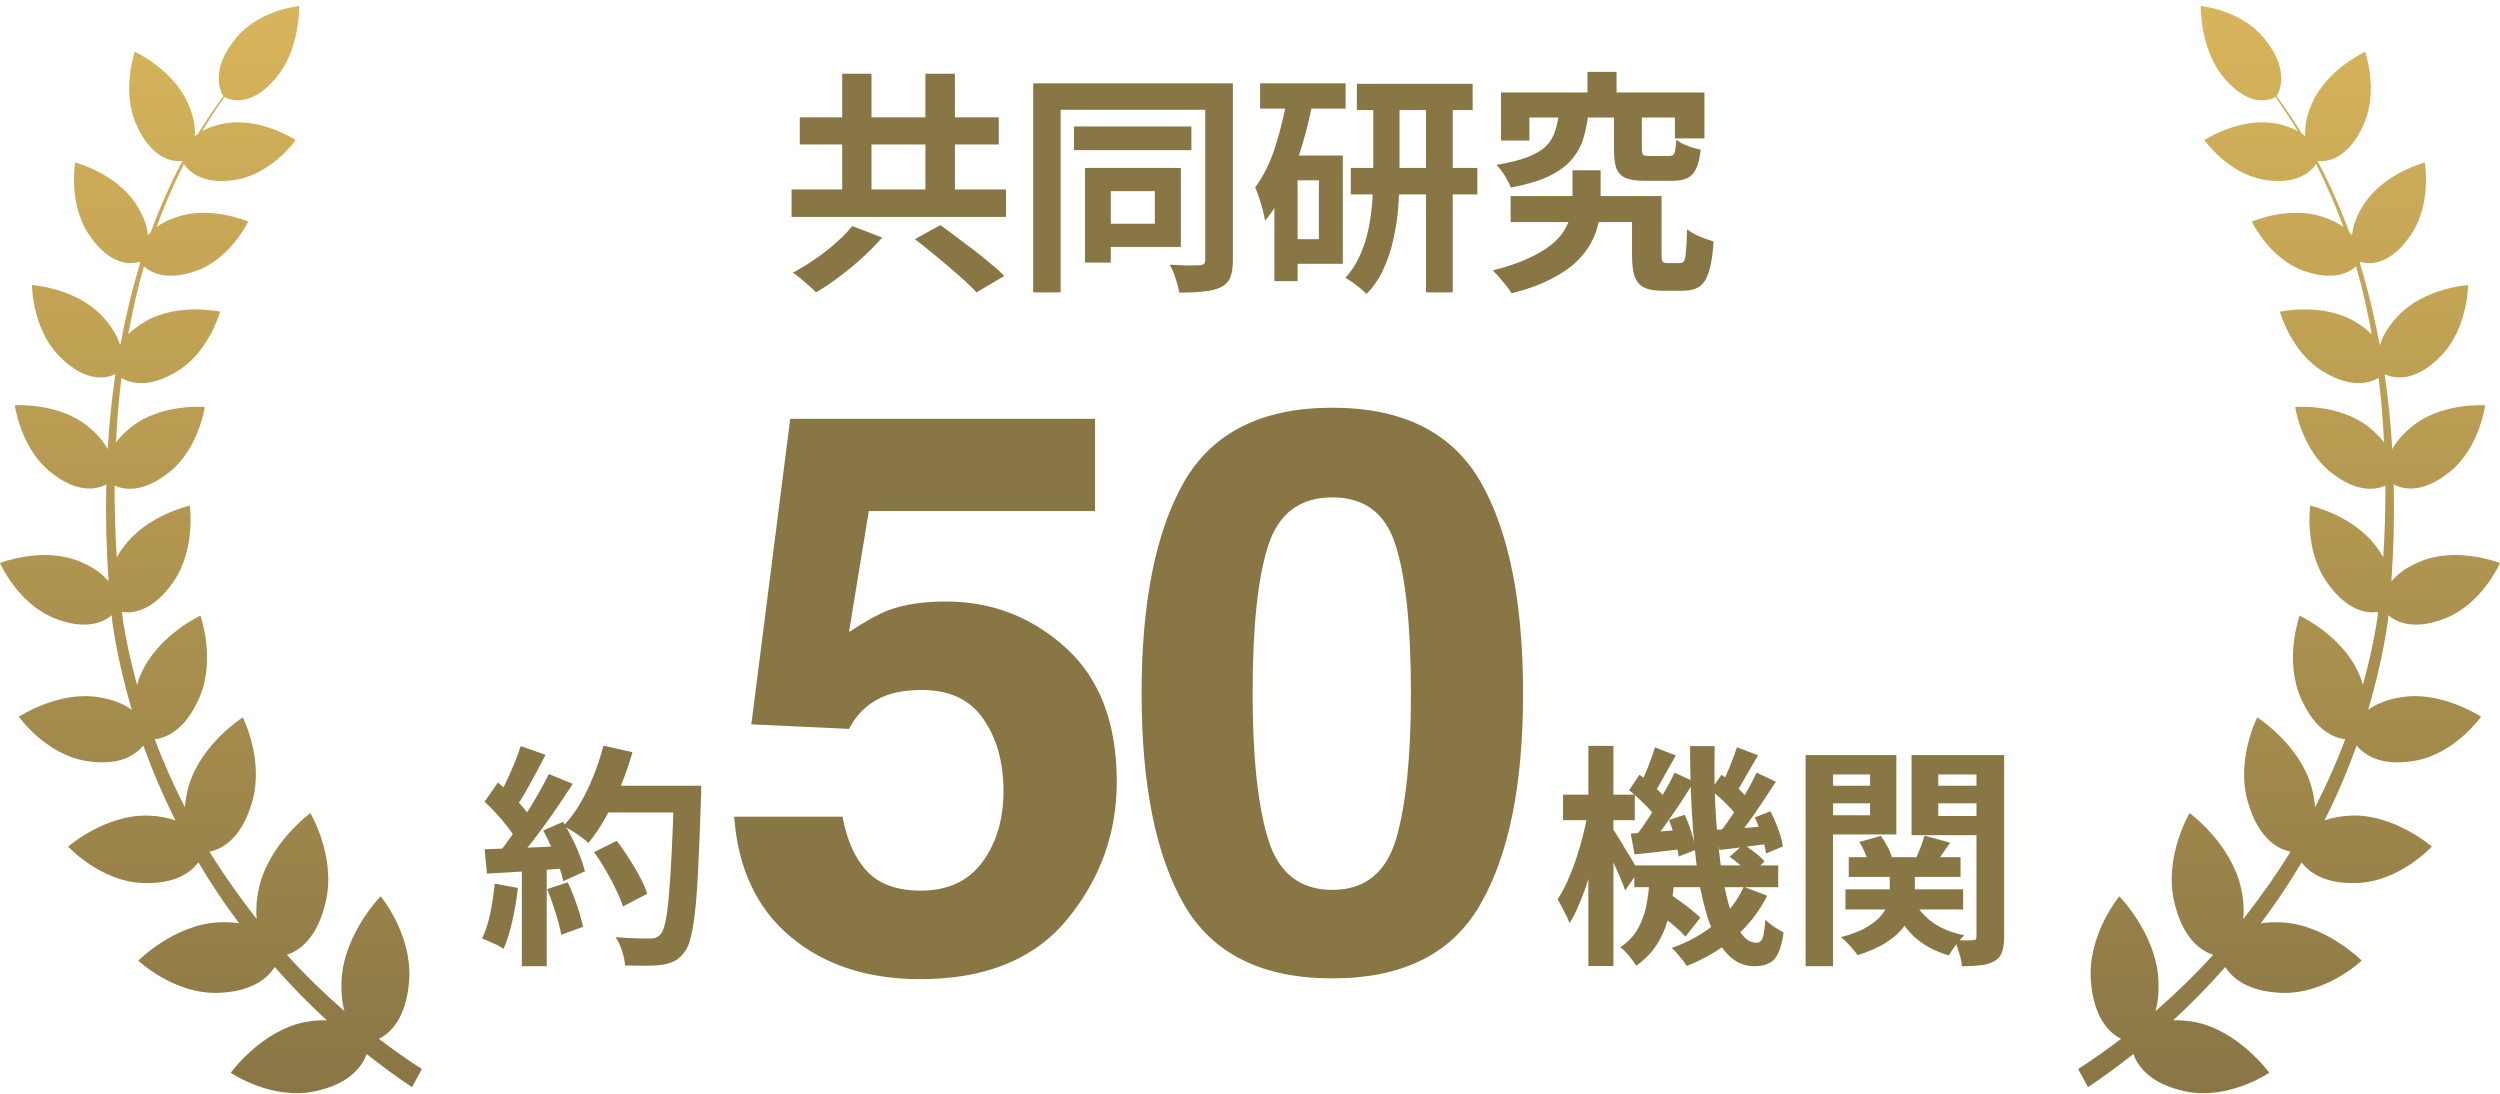 <svg width="128" height="56" viewBox="0 0 128 56" fill="none" xmlns="http://www.w3.org/2000/svg">
<path d="M21.106 55.67C20.303 55.138 19.532 54.562 18.77 53.966C18.564 54.552 17.947 55.5 16.084 55.883C13.872 56.331 11.814 54.925 11.814 54.925C11.814 54.925 13.367 52.783 15.59 52.336C16.033 52.251 16.403 52.23 16.733 52.24C15.796 51.377 14.911 50.472 14.067 49.513C13.717 50.056 12.935 50.77 11.186 50.834C8.912 50.919 7.08 49.183 7.08 49.183C7.08 49.183 8.953 47.308 11.227 47.223C11.618 47.212 11.947 47.223 12.246 47.276C11.495 46.275 10.795 45.231 10.157 44.155C9.786 44.645 8.994 45.273 7.317 45.21C5.135 45.135 3.489 43.345 3.489 43.345C3.489 43.345 5.403 41.684 7.594 41.758C8.16 41.779 8.613 41.875 8.984 42.003C8.356 40.757 7.811 39.479 7.337 38.168C6.987 38.605 6.164 39.255 4.394 38.957C2.326 38.616 0.967 36.698 0.967 36.698C0.967 36.698 2.984 35.356 5.063 35.697C5.845 35.825 6.38 36.07 6.751 36.347C6.329 34.909 5.989 33.449 5.763 31.947C5.742 31.798 5.732 31.649 5.722 31.5C5.32 31.841 4.415 32.309 2.778 31.649C0.895 30.893 0 28.826 0 28.826C0 28.826 2.161 27.974 4.034 28.73C4.785 29.029 5.248 29.391 5.547 29.753C5.547 29.732 5.547 29.71 5.557 29.689C5.444 28.081 5.403 26.44 5.444 24.799C5.053 25.013 4.034 25.354 2.562 24.15C1.039 22.914 0.762 20.752 0.762 20.752C0.762 20.752 2.974 20.592 4.497 21.828C5.012 22.243 5.32 22.637 5.516 22.999C5.588 21.71 5.722 20.432 5.907 19.154C5.65 19.282 4.487 19.761 2.995 18.195C1.636 16.768 1.636 14.595 1.636 14.595C1.636 14.595 3.849 14.733 5.207 16.16C5.742 16.725 6.02 17.236 6.144 17.662C6.144 17.652 6.154 17.641 6.164 17.631C6.432 16.214 6.761 14.818 7.183 13.455C7.162 13.423 7.152 13.412 7.142 13.401C6.977 13.465 5.742 13.828 4.528 11.974C3.489 10.387 3.849 8.32 3.849 8.32C3.849 8.32 5.917 8.853 6.956 10.44C7.378 11.079 7.533 11.601 7.574 12.038C7.615 11.985 7.667 11.942 7.718 11.889C8.181 10.632 8.716 9.417 9.334 8.256C9.334 8.246 9.334 8.235 9.323 8.235C9.138 8.267 7.872 8.395 6.977 6.371C6.205 4.624 6.905 2.653 6.905 2.653C6.905 2.653 8.85 3.537 9.622 5.284C9.941 5.998 10.002 6.552 9.972 6.978C10.023 6.935 10.085 6.882 10.146 6.84C10.548 6.179 10.98 5.54 11.443 4.922C11.351 4.794 10.671 3.644 12.091 1.939C13.306 0.48 15.323 0.31 15.323 0.31C15.323 0.31 15.364 2.515 14.15 3.963C12.802 5.583 11.721 5.093 11.505 4.965C11.093 5.529 10.713 6.115 10.352 6.712C10.651 6.552 11.021 6.403 11.515 6.318C13.347 5.998 15.137 7.17 15.137 7.17C15.137 7.17 13.954 8.864 12.122 9.194C10.373 9.503 9.653 8.757 9.416 8.395C8.891 9.439 8.418 10.515 8.016 11.623C8.263 11.441 8.582 11.271 8.994 11.133C10.743 10.493 12.709 11.345 12.709 11.345C12.709 11.345 11.814 13.231 10.064 13.86C8.552 14.403 7.739 13.966 7.368 13.636C7.039 14.776 6.782 15.947 6.565 17.119C6.782 16.906 7.059 16.682 7.42 16.469C9.097 15.479 11.268 15.958 11.268 15.958C11.268 15.958 10.702 18.057 9.015 19.047C7.574 19.899 6.658 19.612 6.216 19.346C6.082 20.443 5.989 21.54 5.938 22.648C6.133 22.392 6.39 22.126 6.74 21.849C8.284 20.645 10.486 20.837 10.486 20.837C10.486 20.837 10.177 22.999 8.634 24.203C7.275 25.268 6.318 25.066 5.866 24.863C5.866 26.099 5.897 27.324 5.979 28.538C6.061 28.389 6.154 28.23 6.277 28.07C7.461 26.387 9.714 25.886 9.714 25.886C9.714 25.886 10.044 28.134 8.86 29.817C7.79 31.34 6.74 31.415 6.246 31.329C6.267 31.5 6.277 31.681 6.308 31.851C6.483 32.938 6.73 34.014 7.018 35.069C7.07 34.887 7.121 34.717 7.214 34.514C8.068 32.533 10.26 31.521 10.26 31.521C10.26 31.521 11.062 33.737 10.208 35.718C9.467 37.433 8.469 37.785 7.924 37.849C8.366 39.042 8.891 40.203 9.467 41.332C9.488 41.013 9.55 40.65 9.663 40.245C10.291 38.083 12.431 36.73 12.431 36.73C12.431 36.73 13.542 38.914 12.904 41.076C12.328 43.058 11.258 43.505 10.723 43.601C11.464 44.805 12.277 45.945 13.141 47.052C13.1 46.626 13.12 46.115 13.254 45.486C13.759 43.186 15.889 41.63 15.889 41.63C15.889 41.63 17.196 43.814 16.691 46.115C16.249 48.118 15.251 48.703 14.685 48.885C15.611 49.907 16.599 50.866 17.638 51.771C17.515 51.345 17.453 50.791 17.494 50.099C17.648 47.766 19.49 45.891 19.49 45.891C19.49 45.891 21.096 47.819 20.952 50.152C20.818 52.197 19.923 52.933 19.398 53.188C20.118 53.731 20.849 54.254 21.6 54.733L21.096 55.66L21.106 55.67Z" fill="url(#paint0_linear_897_4090)"/>
<path d="M43.12 3.774H44.62V10.662H43.12V3.774ZM47.38 3.774H48.892V10.662H47.38V3.774ZM40.528 9.702H51.508V11.106H40.528V9.702ZM40.948 6.006H51.136V7.398H40.948V6.006ZM46.84 12.246L48.148 11.526C48.492 11.774 48.868 12.054 49.276 12.366C49.692 12.67 50.092 12.978 50.476 13.29C50.86 13.602 51.176 13.882 51.424 14.13L49.996 14.97C49.78 14.73 49.488 14.45 49.12 14.13C48.76 13.81 48.38 13.486 47.98 13.158C47.58 12.822 47.2 12.518 46.84 12.246ZM43.636 11.574L45.172 12.162C44.868 12.506 44.528 12.85 44.152 13.194C43.776 13.538 43.384 13.862 42.976 14.166C42.568 14.478 42.168 14.746 41.776 14.97C41.68 14.866 41.56 14.75 41.416 14.622C41.272 14.494 41.128 14.37 40.984 14.25C40.848 14.138 40.72 14.042 40.6 13.962C40.984 13.754 41.368 13.518 41.752 13.254C42.136 12.99 42.492 12.71 42.82 12.414C43.156 12.118 43.428 11.838 43.636 11.574ZM54.988 6.474H61V7.686H54.988V6.474ZM55.552 8.598H56.872V13.446H55.552V8.598ZM56.284 8.598H60.46V12.642H56.284V11.454H59.128V9.786H56.284V8.598ZM52.9 4.266H62.5V5.622H54.304V14.97H52.9V4.266ZM61.708 4.266H63.124V13.314C63.124 13.69 63.08 13.986 62.992 14.202C62.904 14.418 62.744 14.586 62.512 14.706C62.28 14.818 61.992 14.89 61.648 14.922C61.304 14.962 60.88 14.982 60.376 14.982C60.36 14.846 60.324 14.69 60.268 14.514C60.22 14.346 60.164 14.174 60.1 13.998C60.036 13.83 59.964 13.682 59.884 13.554C60.204 13.57 60.512 13.582 60.808 13.59C61.112 13.59 61.316 13.586 61.42 13.578C61.532 13.57 61.608 13.546 61.648 13.506C61.688 13.466 61.708 13.398 61.708 13.302V4.266ZM69.472 4.29H75.4V5.634H69.472V4.29ZM69.16 8.598H75.64V9.954H69.16V8.598ZM73.012 4.878H74.38V14.97H73.012V4.878ZM70.312 4.914H71.656V8.982C71.656 9.478 71.636 10.002 71.596 10.554C71.556 11.098 71.476 11.642 71.356 12.186C71.244 12.722 71.076 13.238 70.852 13.734C70.636 14.23 70.34 14.67 69.964 15.054C69.884 14.966 69.78 14.87 69.652 14.766C69.524 14.662 69.388 14.558 69.244 14.454C69.108 14.358 68.988 14.282 68.884 14.226C69.204 13.874 69.456 13.482 69.64 13.05C69.832 12.618 69.976 12.166 70.072 11.694C70.168 11.214 70.232 10.742 70.264 10.278C70.296 9.814 70.312 9.378 70.312 8.97V4.914ZM64.516 4.266H68.896V5.562H64.516V4.266ZM65.872 7.962H68.752V13.506H65.872V12.246H67.528V9.234H65.872V7.962ZM65.92 4.902L67.216 5.19C67.072 5.95 66.888 6.706 66.664 7.458C66.44 8.21 66.172 8.914 65.86 9.57C65.548 10.226 65.184 10.802 64.768 11.298C64.752 11.17 64.716 10.998 64.66 10.782C64.604 10.566 64.54 10.35 64.468 10.134C64.396 9.91 64.328 9.73 64.264 9.594C64.688 9.026 65.032 8.33 65.296 7.506C65.56 6.682 65.768 5.814 65.92 4.902ZM65.248 7.962H66.436V14.394H65.248V7.962ZM77.344 10.038H84.352V11.37H77.344V10.038ZM83.56 10.038H85.072V13.038C85.072 13.23 85.092 13.35 85.132 13.398C85.172 13.446 85.252 13.47 85.372 13.47C85.404 13.47 85.448 13.47 85.504 13.47C85.56 13.47 85.62 13.47 85.684 13.47C85.756 13.47 85.82 13.47 85.876 13.47C85.94 13.47 85.988 13.47 86.02 13.47C86.108 13.47 86.176 13.434 86.224 13.362C86.272 13.282 86.304 13.118 86.32 12.87C86.344 12.622 86.364 12.246 86.38 11.742C86.484 11.83 86.616 11.914 86.776 11.994C86.936 12.074 87.104 12.146 87.28 12.21C87.456 12.274 87.608 12.326 87.736 12.366C87.696 13.022 87.616 13.534 87.496 13.902C87.384 14.27 87.224 14.526 87.016 14.67C86.808 14.814 86.528 14.886 86.176 14.886C86.112 14.886 86.032 14.886 85.936 14.886C85.84 14.886 85.74 14.886 85.636 14.886C85.532 14.886 85.432 14.886 85.336 14.886C85.24 14.886 85.164 14.886 85.108 14.886C84.716 14.886 84.404 14.83 84.172 14.718C83.948 14.606 83.788 14.418 83.692 14.154C83.604 13.89 83.56 13.522 83.56 13.05V10.038ZM81.28 3.678H82.768V5.586H81.28V3.678ZM79.828 5.706H81.34C81.284 6.218 81.192 6.682 81.064 7.098C80.936 7.506 80.732 7.87 80.452 8.19C80.172 8.51 79.784 8.79 79.288 9.03C78.792 9.262 78.148 9.454 77.356 9.606C77.292 9.43 77.188 9.226 77.044 8.994C76.9 8.762 76.756 8.578 76.612 8.442C77.292 8.33 77.832 8.194 78.232 8.034C78.64 7.874 78.952 7.686 79.168 7.47C79.384 7.246 79.536 6.99 79.624 6.702C79.72 6.406 79.788 6.074 79.828 5.706ZM82.636 5.766H84.064V7.638C84.064 7.798 84.088 7.898 84.136 7.938C84.184 7.97 84.296 7.986 84.472 7.986C84.512 7.986 84.572 7.986 84.652 7.986C84.74 7.986 84.836 7.986 84.94 7.986C85.044 7.986 85.14 7.986 85.228 7.986C85.324 7.986 85.396 7.986 85.444 7.986C85.54 7.986 85.612 7.97 85.66 7.938C85.708 7.898 85.744 7.818 85.768 7.698C85.792 7.578 85.812 7.398 85.828 7.158C85.916 7.23 86.032 7.302 86.176 7.374C86.328 7.438 86.484 7.498 86.644 7.554C86.804 7.602 86.948 7.638 87.076 7.662C87.028 8.086 86.948 8.414 86.836 8.646C86.732 8.87 86.58 9.03 86.38 9.126C86.18 9.214 85.92 9.258 85.6 9.258C85.528 9.258 85.428 9.258 85.3 9.258C85.18 9.258 85.052 9.258 84.916 9.258C84.78 9.258 84.652 9.258 84.532 9.258C84.412 9.258 84.316 9.258 84.244 9.258C83.812 9.258 83.476 9.21 83.236 9.114C83.004 9.01 82.844 8.842 82.756 8.61C82.676 8.37 82.636 8.05 82.636 7.65V5.766ZM76.852 4.734H87.268V7.086H85.756V6.018H78.304V7.194H76.852V4.734ZM80.512 8.718H81.952V10.29C81.952 10.634 81.92 10.982 81.856 11.334C81.792 11.686 81.668 12.038 81.484 12.39C81.3 12.742 81.04 13.082 80.704 13.41C80.368 13.73 79.928 14.026 79.384 14.298C78.848 14.578 78.184 14.818 77.392 15.018C77.288 14.842 77.14 14.642 76.948 14.418C76.764 14.194 76.592 14.002 76.432 13.842C77.144 13.666 77.74 13.466 78.22 13.242C78.708 13.018 79.104 12.786 79.408 12.546C79.712 12.298 79.94 12.046 80.092 11.79C80.252 11.526 80.36 11.266 80.416 11.01C80.48 10.746 80.512 10.494 80.512 10.254V8.718Z" fill="#897645"/>
<path d="M30.416 43.626L31.58 43.05C31.788 43.322 31.996 43.622 32.204 43.95C32.412 44.27 32.6 44.59 32.768 44.91C32.936 45.222 33.06 45.506 33.14 45.762L31.892 46.41C31.82 46.162 31.704 45.878 31.544 45.558C31.392 45.23 31.216 44.898 31.016 44.562C30.824 44.226 30.624 43.914 30.416 43.626ZM30.824 40.23H35.132V41.598H30.824V40.23ZM34.508 40.23H35.9C35.9 40.23 35.9 40.274 35.9 40.362C35.9 40.45 35.9 40.546 35.9 40.65C35.9 40.754 35.896 40.838 35.888 40.902C35.848 42.222 35.804 43.346 35.756 44.274C35.716 45.194 35.664 45.954 35.6 46.554C35.536 47.154 35.46 47.626 35.372 47.97C35.292 48.314 35.188 48.566 35.06 48.726C34.892 48.958 34.716 49.118 34.532 49.206C34.356 49.294 34.14 49.358 33.884 49.398C33.668 49.43 33.388 49.446 33.044 49.446C32.708 49.446 32.36 49.442 32 49.434C31.992 49.226 31.944 48.982 31.856 48.702C31.768 48.43 31.656 48.19 31.52 47.982C31.904 48.014 32.256 48.034 32.576 48.042C32.896 48.05 33.132 48.054 33.284 48.054C33.412 48.054 33.512 48.038 33.584 48.006C33.664 47.974 33.74 47.922 33.812 47.85C33.908 47.746 33.992 47.534 34.064 47.214C34.136 46.894 34.196 46.446 34.244 45.87C34.3 45.286 34.348 44.554 34.388 43.674C34.436 42.794 34.476 41.742 34.508 40.518V40.23ZM30.896 38.178L32.384 38.514C32.216 39.106 32.012 39.69 31.772 40.266C31.54 40.834 31.284 41.366 31.004 41.862C30.724 42.358 30.432 42.79 30.128 43.158C30.032 43.07 29.908 42.97 29.756 42.858C29.604 42.746 29.444 42.638 29.276 42.534C29.108 42.43 28.964 42.346 28.844 42.282C29.156 41.962 29.44 41.586 29.696 41.154C29.952 40.714 30.18 40.242 30.38 39.738C30.588 39.226 30.76 38.706 30.896 38.178ZM26.66 38.202L27.932 38.646C27.772 38.958 27.604 39.278 27.428 39.606C27.252 39.926 27.08 40.238 26.912 40.542C26.744 40.838 26.58 41.098 26.42 41.322L25.448 40.926C25.592 40.678 25.74 40.398 25.892 40.086C26.044 39.766 26.188 39.442 26.324 39.114C26.46 38.786 26.572 38.482 26.66 38.202ZM28.1 39.63L29.324 40.134C29.028 40.59 28.708 41.07 28.364 41.574C28.02 42.07 27.672 42.546 27.32 43.002C26.968 43.458 26.64 43.858 26.336 44.202L25.46 43.758C25.692 43.486 25.928 43.178 26.168 42.834C26.408 42.49 26.644 42.134 26.876 41.766C27.116 41.398 27.34 41.03 27.548 40.662C27.764 40.286 27.948 39.942 28.1 39.63ZM24.812 41.046L25.496 40.062C25.704 40.238 25.92 40.438 26.144 40.662C26.368 40.878 26.572 41.094 26.756 41.31C26.948 41.526 27.092 41.726 27.188 41.91L26.456 43.026C26.36 42.842 26.22 42.634 26.036 42.402C25.86 42.162 25.664 41.926 25.448 41.694C25.232 41.454 25.02 41.238 24.812 41.046ZM27.812 42.522L28.832 42.078C28.992 42.342 29.148 42.626 29.3 42.93C29.452 43.234 29.584 43.534 29.696 43.83C29.808 44.118 29.892 44.378 29.948 44.61L28.844 45.114C28.796 44.89 28.72 44.63 28.616 44.334C28.512 44.03 28.388 43.722 28.244 43.41C28.108 43.09 27.964 42.794 27.812 42.522ZM24.812 43.482C25.364 43.466 26.028 43.442 26.804 43.41C27.588 43.378 28.384 43.342 29.192 43.302L29.18 44.442C28.428 44.498 27.68 44.554 26.936 44.61C26.192 44.658 25.524 44.698 24.932 44.73L24.812 43.482ZM28.016 45.522L29.072 45.174C29.24 45.534 29.396 45.926 29.54 46.35C29.684 46.774 29.788 47.142 29.852 47.454L28.736 47.862C28.68 47.542 28.584 47.166 28.448 46.734C28.312 46.294 28.168 45.89 28.016 45.522ZM25.328 45.246L26.516 45.462C26.452 46.038 26.356 46.606 26.228 47.166C26.1 47.726 25.952 48.198 25.784 48.582C25.704 48.526 25.596 48.462 25.46 48.39C25.324 48.326 25.184 48.262 25.04 48.198C24.904 48.134 24.784 48.086 24.68 48.054C24.856 47.694 24.996 47.266 25.1 46.77C25.204 46.266 25.28 45.758 25.328 45.246ZM26.72 44.118H27.992V49.47H26.72V44.118Z" fill="#897645"/>
<path d="M47.198 35.328C46.521 35.328 45.935 35.413 45.441 35.582C44.568 35.894 43.911 36.474 43.468 37.32L38.468 37.086L40.46 21.441H56.066V26.168H44.484L43.468 32.359C44.327 31.799 44.998 31.428 45.48 31.246C46.287 30.946 47.27 30.797 48.429 30.797C50.773 30.797 52.817 31.584 54.562 33.16C56.306 34.736 57.179 37.027 57.179 40.035C57.179 42.652 56.339 44.989 54.659 47.047C52.98 49.104 50.467 50.133 47.12 50.133C44.425 50.133 42.212 49.41 40.48 47.965C38.748 46.519 37.784 44.468 37.589 41.812H43.136C43.357 43.023 43.781 43.961 44.406 44.625C45.031 45.276 45.942 45.601 47.14 45.601C48.52 45.601 49.568 45.12 50.284 44.156C51.014 43.179 51.378 41.956 51.378 40.484C51.378 39.039 51.04 37.821 50.362 36.832C49.685 35.829 48.631 35.328 47.198 35.328ZM68.216 50.093C64.609 50.093 62.076 48.831 60.618 46.304C59.173 43.778 58.45 40.178 58.45 35.504C58.45 30.829 59.173 27.222 60.618 24.683C62.076 22.144 64.609 20.875 68.216 20.875C71.822 20.875 74.355 22.144 75.813 24.683C77.259 27.222 77.981 30.829 77.981 35.504C77.981 40.178 77.252 43.778 75.794 46.304C74.348 48.831 71.822 50.093 68.216 50.093ZM71.477 42.965C71.985 41.246 72.239 38.759 72.239 35.504C72.239 32.092 71.979 29.566 71.458 27.926C70.95 26.285 69.869 25.465 68.216 25.465C66.562 25.465 65.468 26.285 64.934 27.926C64.4 29.566 64.134 32.092 64.134 35.504C64.134 38.759 64.4 41.252 64.934 42.984C65.468 44.703 66.562 45.562 68.216 45.562C69.869 45.562 70.957 44.696 71.477 42.965Z" fill="#897645"/>
<path d="M83.676 44.31H91.044V45.426H83.676V44.31ZM84.66 46.59L85.38 45.726C85.58 45.838 85.784 45.97 85.992 46.122C86.208 46.274 86.408 46.426 86.592 46.578C86.784 46.73 86.94 46.866 87.06 46.986L86.292 47.958C86.18 47.822 86.032 47.674 85.848 47.514C85.664 47.354 85.468 47.194 85.26 47.034C85.052 46.866 84.852 46.718 84.66 46.59ZM88.56 43.866L89.268 43.242C89.46 43.362 89.66 43.502 89.868 43.662C90.076 43.822 90.236 43.97 90.348 44.106L89.604 44.79C89.5 44.654 89.344 44.498 89.136 44.322C88.936 44.146 88.744 43.994 88.56 43.866ZM84.468 44.898H85.74C85.7 45.506 85.62 46.09 85.5 46.65C85.388 47.21 85.196 47.73 84.924 48.21C84.652 48.682 84.268 49.094 83.772 49.446C83.684 49.294 83.56 49.122 83.4 48.93C83.248 48.746 83.1 48.602 82.956 48.498C83.364 48.226 83.672 47.898 83.88 47.514C84.088 47.13 84.232 46.714 84.312 46.266C84.392 45.818 84.444 45.362 84.468 44.898ZM86.532 38.202H87.792C87.768 39.298 87.78 40.346 87.828 41.346C87.884 42.346 87.968 43.27 88.08 44.118C88.192 44.958 88.336 45.69 88.512 46.314C88.688 46.93 88.892 47.41 89.124 47.754C89.364 48.098 89.632 48.27 89.928 48.27C90.072 48.27 90.176 48.194 90.24 48.042C90.304 47.89 90.352 47.574 90.384 47.094C90.52 47.222 90.676 47.346 90.852 47.466C91.028 47.578 91.184 47.67 91.32 47.742C91.256 48.198 91.164 48.55 91.044 48.798C90.932 49.046 90.776 49.218 90.576 49.314C90.384 49.418 90.132 49.47 89.82 49.47C89.3 49.47 88.848 49.27 88.464 48.87C88.088 48.478 87.772 47.93 87.516 47.226C87.268 46.514 87.072 45.686 86.928 44.742C86.792 43.79 86.692 42.762 86.628 41.658C86.564 40.546 86.532 39.394 86.532 38.202ZM89.28 45.402L90.48 45.858C90.064 46.69 89.5 47.41 88.788 48.018C88.076 48.626 87.264 49.106 86.352 49.458C86.28 49.322 86.164 49.162 86.004 48.978C85.852 48.794 85.716 48.646 85.596 48.534C86.46 48.23 87.208 47.81 87.84 47.274C88.48 46.738 88.96 46.114 89.28 45.402ZM87.6 40.458L88.14 39.666C88.388 39.842 88.644 40.05 88.908 40.29C89.18 40.53 89.38 40.746 89.508 40.938L88.956 41.826C88.828 41.626 88.632 41.398 88.368 41.142C88.104 40.878 87.848 40.65 87.6 40.458ZM89.844 41.85L90.648 41.538C90.8 41.834 90.936 42.15 91.056 42.486C91.176 42.814 91.252 43.098 91.284 43.338L90.42 43.698C90.388 43.45 90.316 43.154 90.204 42.81C90.1 42.458 89.98 42.138 89.844 41.85ZM87.816 42.486C88.184 42.47 88.596 42.446 89.052 42.414C89.508 42.374 89.988 42.334 90.492 42.294L90.516 43.206C90.076 43.262 89.648 43.318 89.232 43.374C88.816 43.43 88.416 43.478 88.032 43.518L87.816 42.486ZM88.932 38.262L90.012 38.67C89.812 39.006 89.612 39.35 89.412 39.702C89.22 40.054 89.044 40.35 88.884 40.59L88.116 40.242C88.212 40.058 88.308 39.854 88.404 39.63C88.508 39.398 88.604 39.162 88.692 38.922C88.788 38.682 88.868 38.462 88.932 38.262ZM89.94 39.558L90.924 40.026C90.708 40.362 90.476 40.714 90.228 41.082C89.988 41.45 89.744 41.802 89.496 42.138C89.256 42.474 89.028 42.77 88.812 43.026L88.056 42.606C88.272 42.342 88.496 42.034 88.728 41.682C88.96 41.322 89.184 40.958 89.4 40.59C89.616 40.214 89.796 39.87 89.94 39.558ZM83.412 40.458L83.94 39.666C84.188 39.842 84.444 40.05 84.708 40.29C84.98 40.53 85.184 40.746 85.32 40.938L84.756 41.826C84.628 41.626 84.432 41.398 84.168 41.142C83.904 40.878 83.652 40.65 83.412 40.458ZM85.452 41.982L86.256 41.718C86.392 42.006 86.512 42.322 86.616 42.666C86.72 43.002 86.784 43.286 86.808 43.518L85.944 43.854C85.92 43.606 85.86 43.306 85.764 42.954C85.676 42.602 85.572 42.278 85.452 41.982ZM83.496 42.678C83.856 42.654 84.268 42.626 84.732 42.594C85.204 42.554 85.692 42.514 86.196 42.474L86.22 43.458C85.78 43.514 85.344 43.566 84.912 43.614C84.488 43.662 84.08 43.706 83.688 43.746L83.496 42.678ZM84.732 38.262L85.8 38.682C85.608 39.018 85.412 39.366 85.212 39.726C85.02 40.078 84.844 40.378 84.684 40.626L83.916 40.29C84.012 40.106 84.112 39.898 84.216 39.666C84.32 39.426 84.416 39.182 84.504 38.934C84.6 38.686 84.676 38.462 84.732 38.262ZM85.74 39.558L86.736 40.026C86.512 40.378 86.272 40.75 86.016 41.142C85.76 41.526 85.504 41.898 85.248 42.258C84.992 42.61 84.748 42.922 84.516 43.194L83.772 42.786C83.996 42.498 84.228 42.166 84.468 41.79C84.708 41.414 84.94 41.03 85.164 40.638C85.396 40.246 85.588 39.886 85.74 39.558ZM80.028 40.686H83.7V41.994H80.028V40.686ZM81.324 38.19H82.608V49.458H81.324V38.19ZM81.3 41.598L82.044 41.85C81.972 42.314 81.88 42.802 81.768 43.314C81.656 43.818 81.528 44.314 81.384 44.802C81.24 45.29 81.08 45.746 80.904 46.17C80.736 46.594 80.556 46.958 80.364 47.262C80.3 47.086 80.204 46.882 80.076 46.65C79.956 46.41 79.848 46.21 79.752 46.05C79.92 45.786 80.084 45.482 80.244 45.138C80.404 44.786 80.552 44.41 80.688 44.01C80.824 43.602 80.944 43.194 81.048 42.786C81.152 42.37 81.236 41.974 81.3 41.598ZM82.536 42.39C82.6 42.47 82.696 42.614 82.824 42.822C82.952 43.022 83.088 43.246 83.232 43.494C83.384 43.734 83.52 43.958 83.64 44.166C83.76 44.366 83.844 44.51 83.892 44.598L83.208 45.594C83.152 45.418 83.072 45.21 82.968 44.97C82.864 44.722 82.752 44.47 82.632 44.214C82.512 43.95 82.396 43.706 82.284 43.482C82.172 43.25 82.084 43.062 82.02 42.918L82.536 42.39ZM94.656 43.89H100.38V44.898H94.656V43.89ZM94.488 45.534H100.512V46.566H94.488V45.534ZM96.756 44.382H98.04V45.678C98.04 45.958 98 46.246 97.92 46.542C97.848 46.838 97.708 47.13 97.5 47.418C97.3 47.698 97.008 47.966 96.624 48.222C96.24 48.478 95.736 48.706 95.112 48.906C95.024 48.778 94.896 48.622 94.728 48.438C94.568 48.254 94.412 48.102 94.26 47.982C94.804 47.838 95.24 47.67 95.568 47.478C95.904 47.278 96.156 47.074 96.324 46.866C96.5 46.65 96.616 46.438 96.672 46.23C96.728 46.022 96.756 45.826 96.756 45.642V44.382ZM97.92 45.99C98.136 46.462 98.468 46.866 98.916 47.202C99.364 47.53 99.916 47.758 100.572 47.886C100.444 48.006 100.3 48.17 100.14 48.378C99.988 48.578 99.872 48.758 99.792 48.918C99.056 48.71 98.448 48.378 97.968 47.922C97.488 47.458 97.124 46.89 96.876 46.218L97.92 45.99ZM95.196 43.11L96.3 42.798C96.428 42.974 96.548 43.17 96.66 43.386C96.772 43.602 96.848 43.798 96.888 43.974L95.712 44.31C95.672 44.142 95.604 43.946 95.508 43.722C95.42 43.498 95.316 43.294 95.196 43.11ZM98.532 42.786L99.852 43.146C99.684 43.378 99.524 43.606 99.372 43.83C99.228 44.046 99.096 44.238 98.976 44.406L98.028 44.082C98.124 43.89 98.22 43.674 98.316 43.434C98.412 43.186 98.484 42.97 98.532 42.786ZM93.168 40.23H96.18V41.13H93.168V40.23ZM98.7 40.23H101.724V41.13H98.7V40.23ZM101.196 38.658H102.612V47.946C102.612 48.274 102.576 48.538 102.504 48.738C102.44 48.938 102.312 49.094 102.12 49.206C101.928 49.318 101.696 49.39 101.424 49.422C101.152 49.454 100.828 49.47 100.452 49.47C100.436 49.278 100.388 49.05 100.308 48.786C100.236 48.53 100.156 48.31 100.068 48.126C100.26 48.134 100.448 48.142 100.632 48.15C100.824 48.15 100.948 48.146 101.004 48.138C101.084 48.138 101.136 48.122 101.16 48.09C101.184 48.058 101.196 48.006 101.196 47.934V38.658ZM93.3 38.658H97.092V42.726H93.3V41.742H95.748V39.654H93.3V38.658ZM101.94 38.658V39.654H99.24V41.778H101.94V42.762H97.872V38.658H101.94ZM92.448 38.658H93.852V49.47H92.448V38.658Z" fill="#897645"/>
<path d="M106.894 55.67C107.697 55.138 108.468 54.562 109.23 53.966C109.436 54.552 110.053 55.5 111.916 55.883C114.128 56.331 116.186 54.925 116.186 54.925C116.186 54.925 114.632 52.783 112.41 52.336C111.967 52.251 111.597 52.23 111.267 52.24C112.204 51.377 113.089 50.472 113.933 49.513C114.283 50.056 115.065 50.77 116.814 50.834C119.088 50.919 120.92 49.183 120.92 49.183C120.92 49.183 119.047 47.308 116.773 47.223C116.382 47.212 116.053 47.223 115.754 47.276C116.505 46.275 117.205 45.231 117.843 44.155C118.214 44.645 119.006 45.273 120.683 45.21C122.865 45.135 124.511 43.345 124.511 43.345C124.511 43.345 122.597 41.684 120.406 41.758C119.84 41.779 119.387 41.875 119.016 42.003C119.644 40.757 120.189 39.479 120.663 38.168C121.013 38.605 121.836 39.255 123.606 38.957C125.674 38.616 127.033 36.698 127.033 36.698C127.033 36.698 125.016 35.356 122.937 35.697C122.155 35.825 121.62 36.07 121.249 36.347C121.671 34.909 122.011 33.449 122.237 31.947C122.258 31.798 122.268 31.649 122.278 31.5C122.68 31.841 123.585 32.309 125.222 31.649C127.105 30.893 128 28.826 128 28.826C128 28.826 125.839 27.974 123.966 28.73C123.215 29.029 122.752 29.391 122.453 29.753C122.453 29.732 122.453 29.71 122.443 29.689C122.556 28.081 122.597 26.44 122.556 24.8C122.947 25.013 123.966 25.354 125.438 24.15C126.961 22.914 127.238 20.752 127.238 20.752C127.238 20.752 125.026 20.592 123.503 21.828C122.988 22.243 122.68 22.637 122.484 22.999C122.412 21.71 122.278 20.432 122.093 19.154C122.35 19.282 123.513 19.761 125.005 18.195C126.364 16.768 126.364 14.595 126.364 14.595C126.364 14.595 124.151 14.733 122.793 16.16C122.258 16.725 121.98 17.236 121.857 17.663C121.857 17.652 121.846 17.641 121.836 17.631C121.568 16.214 121.239 14.818 120.817 13.455C120.838 13.423 120.848 13.412 120.858 13.402C121.023 13.465 122.258 13.828 123.472 11.974C124.511 10.387 124.151 8.32 124.151 8.32C124.151 8.32 122.083 8.853 121.044 10.44C120.622 11.079 120.467 11.601 120.426 12.038C120.385 11.985 120.333 11.942 120.282 11.889C119.819 10.632 119.284 9.418 118.666 8.256C118.666 8.246 118.666 8.235 118.677 8.235C118.862 8.267 120.128 8.395 121.023 6.371C121.795 4.624 121.095 2.653 121.095 2.653C121.095 2.653 119.15 3.537 118.378 5.284C118.059 5.998 117.998 6.552 118.028 6.978C117.977 6.935 117.915 6.882 117.853 6.84C117.452 6.179 117.02 5.54 116.557 4.922C116.649 4.794 117.329 3.644 115.909 1.94C114.694 0.48 112.677 0.31 112.677 0.31C112.677 0.31 112.636 2.515 113.85 3.963C115.198 5.583 116.279 5.093 116.495 4.965C116.907 5.529 117.287 6.115 117.648 6.712C117.349 6.552 116.979 6.403 116.485 6.318C114.653 5.998 112.863 7.17 112.863 7.17C112.863 7.17 114.046 8.864 115.878 9.194C117.627 9.503 118.347 8.757 118.584 8.395C119.109 9.439 119.582 10.515 119.984 11.623C119.737 11.441 119.418 11.271 119.006 11.133C117.257 10.493 115.291 11.346 115.291 11.346C115.291 11.346 116.186 13.231 117.936 13.86C119.448 14.403 120.261 13.966 120.632 13.636C120.961 14.776 121.218 15.947 121.435 17.119C121.218 16.906 120.941 16.683 120.58 16.469C118.903 15.479 116.732 15.958 116.732 15.958C116.732 15.958 117.298 18.057 118.985 19.047C120.426 19.899 121.342 19.612 121.784 19.346C121.918 20.443 122.011 21.54 122.062 22.648C121.867 22.392 121.61 22.126 121.26 21.849C119.716 20.645 117.514 20.837 117.514 20.837C117.514 20.837 117.823 22.999 119.366 24.203C120.725 25.268 121.682 25.066 122.134 24.863C122.134 26.099 122.103 27.324 122.021 28.539C121.939 28.39 121.846 28.23 121.723 28.07C120.539 26.387 118.286 25.886 118.286 25.886C118.286 25.886 117.956 28.134 119.14 29.817C120.21 31.34 121.26 31.415 121.754 31.329C121.733 31.5 121.723 31.681 121.692 31.852C121.517 32.938 121.27 34.014 120.982 35.069C120.93 34.887 120.879 34.717 120.786 34.515C119.932 32.533 117.74 31.521 117.74 31.521C117.74 31.521 116.938 33.737 117.792 35.718C118.533 37.433 119.531 37.785 120.076 37.849C119.634 39.042 119.109 40.203 118.533 41.332C118.512 41.013 118.45 40.65 118.337 40.246C117.709 38.083 115.569 36.73 115.569 36.73C115.569 36.73 114.458 38.914 115.096 41.077C115.672 43.058 116.742 43.505 117.277 43.601C116.536 44.805 115.723 45.945 114.859 47.053C114.9 46.626 114.879 46.115 114.746 45.487C114.241 43.186 112.111 41.63 112.111 41.63C112.111 41.63 110.804 43.814 111.309 46.115C111.751 48.118 112.749 48.704 113.315 48.885C112.389 49.907 111.401 50.866 110.362 51.772C110.485 51.345 110.547 50.791 110.506 50.099C110.352 47.766 108.51 45.891 108.51 45.891C108.51 45.891 106.904 47.819 107.048 50.152C107.182 52.198 108.077 52.933 108.602 53.188C107.882 53.732 107.151 54.254 106.4 54.733L106.904 55.66L106.894 55.67Z" fill="url(#paint1_linear_897_4090)"/>
<defs>
<linearGradient id="paint0_linear_897_4090" x1="10.8" y1="0.31" x2="10.8" y2="55.971" gradientUnits="userSpaceOnUse">
<stop stop-color="#D8B55B"/>
<stop offset="1" stop-color="#897645"/>
</linearGradient>
<linearGradient id="paint1_linear_897_4090" x1="117.2" y1="0.31" x2="117.2" y2="55.971" gradientUnits="userSpaceOnUse">
<stop stop-color="#D8B55B"/>
<stop offset="1" stop-color="#897645"/>
</linearGradient>
</defs>
</svg>
